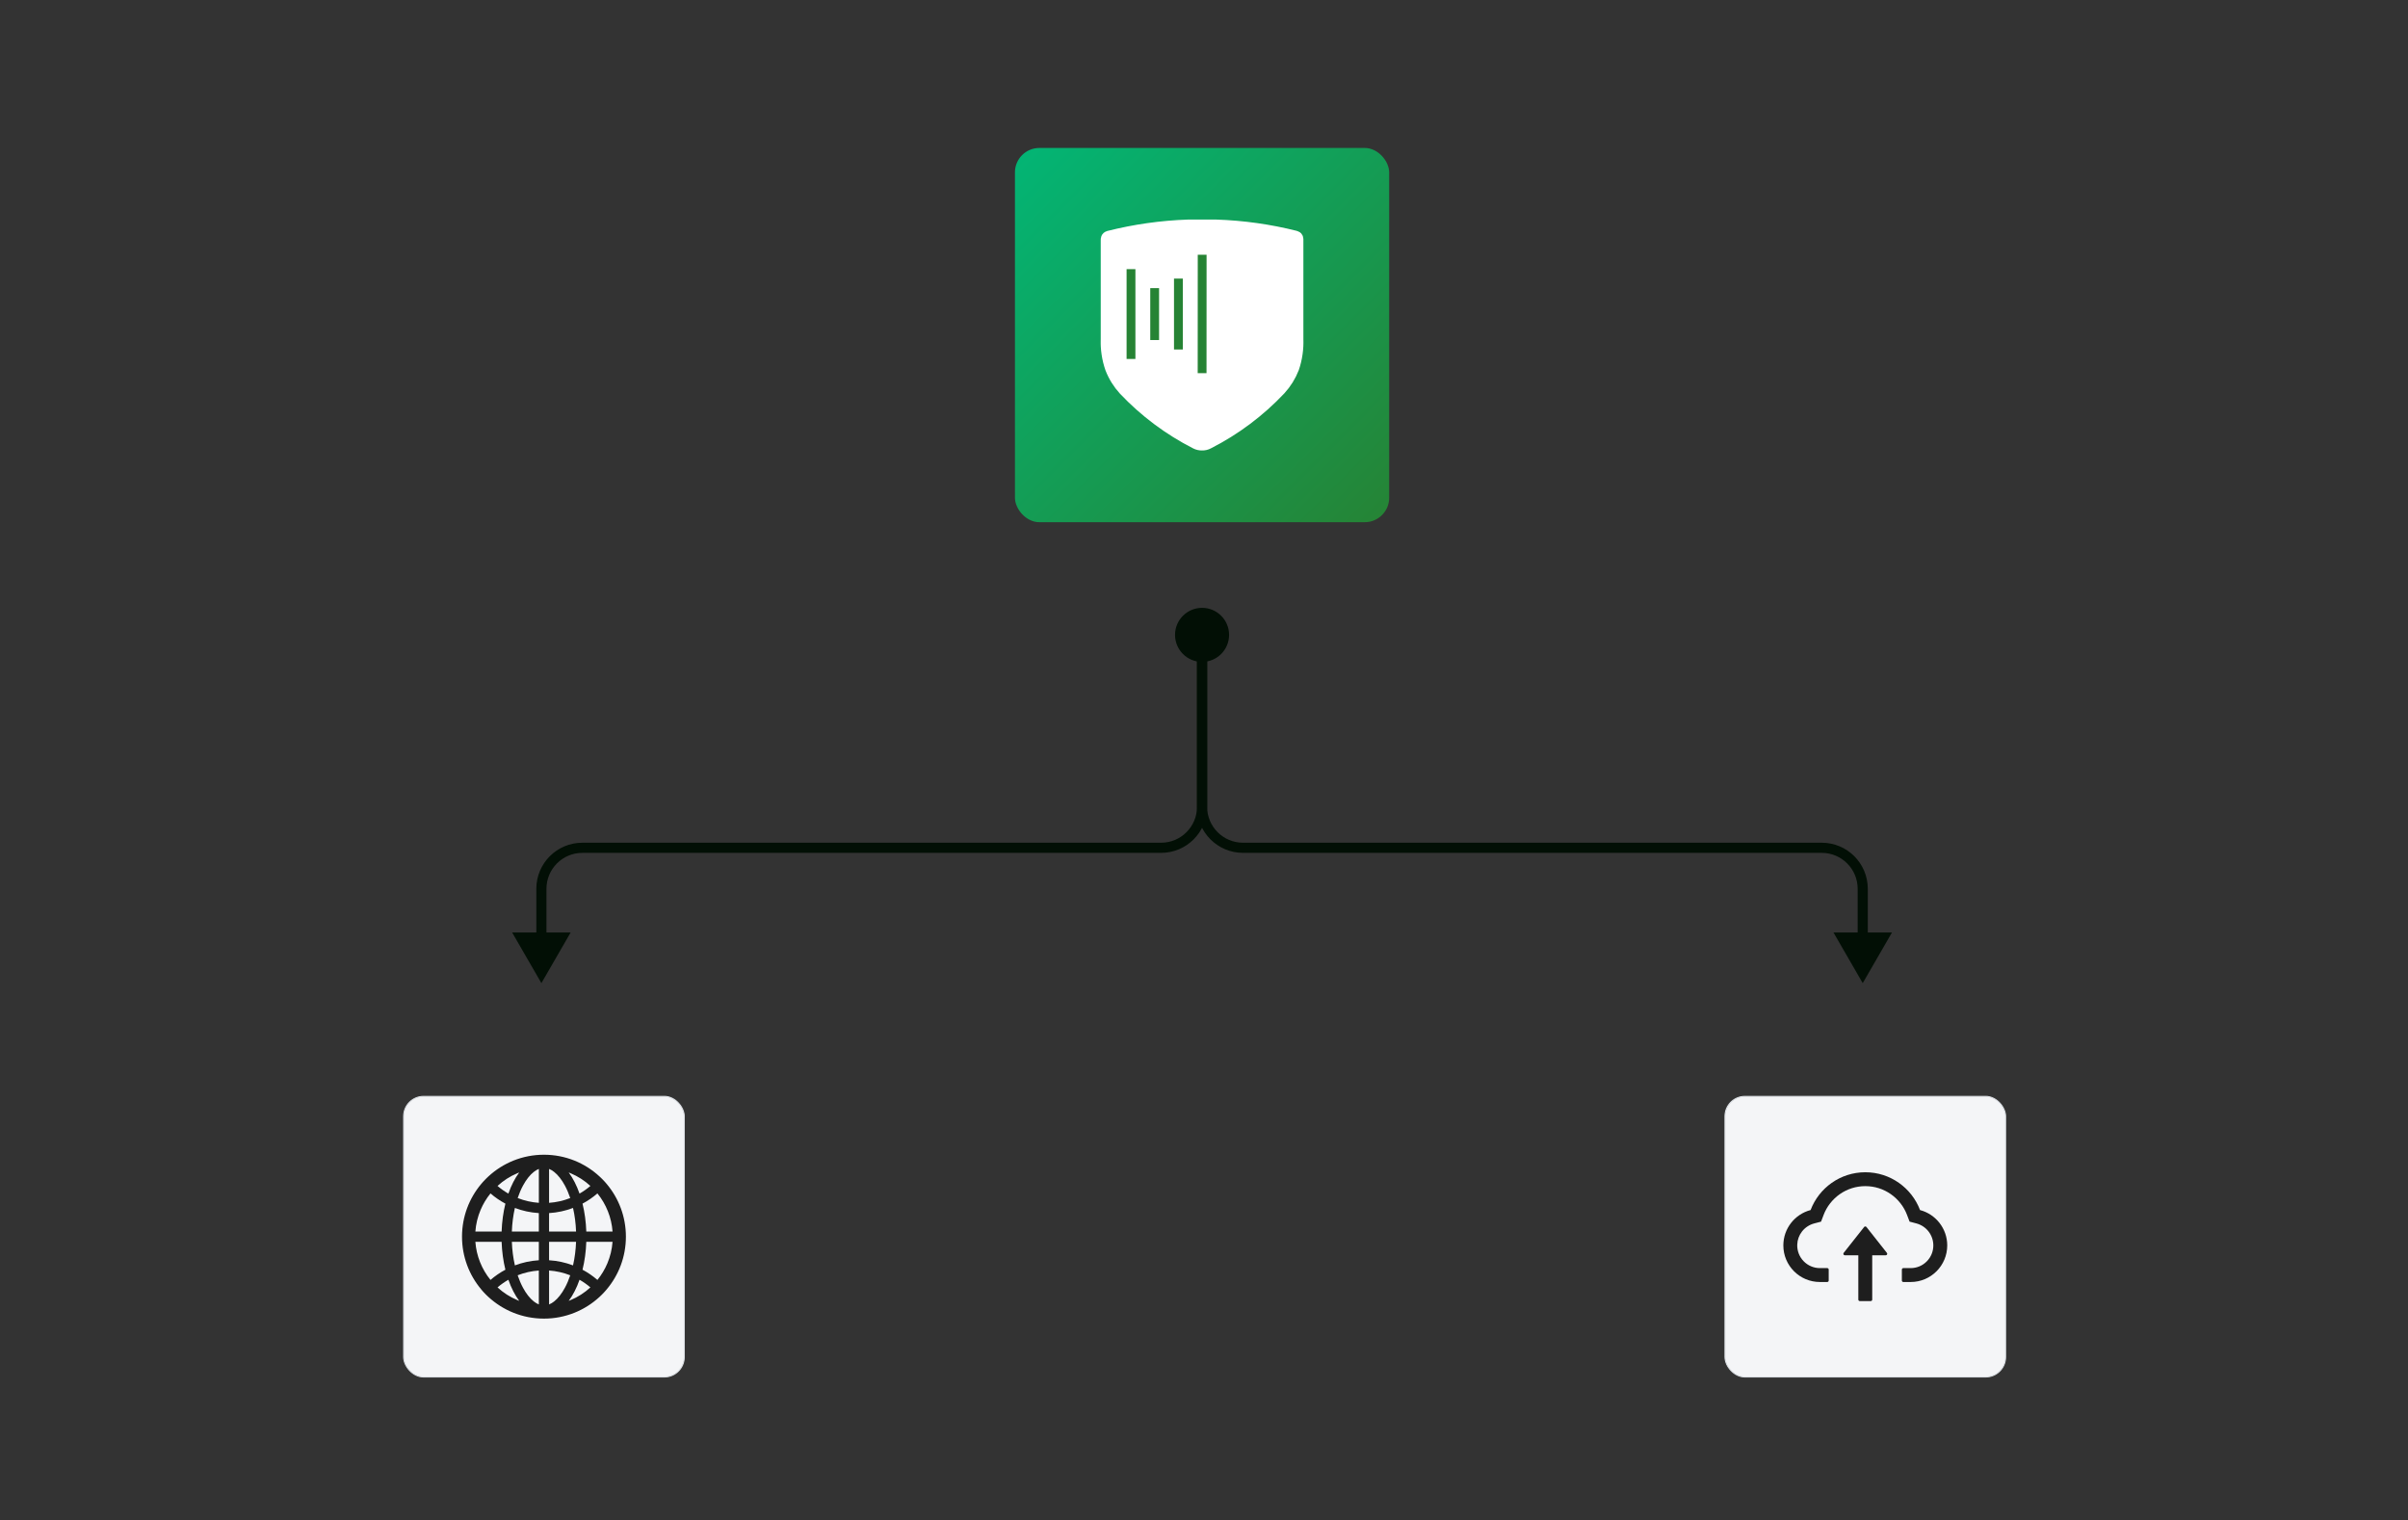 <svg width="472" height="298" viewBox="0 0 472 298" fill="none" xmlns="http://www.w3.org/2000/svg">
<rect x="0" y="0" width="472" height="298" fill="#333333" stroke="none"/>
<path d="M234.626 124.437C234.626 123.889 235.071 123.444 235.62 123.444C236.168 123.444 236.613 123.889 236.613 124.437L234.626 124.437ZM365.119 192.7L359.383 182.767L370.854 182.767L365.119 192.7ZM236.613 124.437L236.613 158.141L234.626 158.141L234.626 124.437L236.613 124.437ZM243.651 165.178L357.088 165.178L357.088 167.165L243.651 167.165L243.651 165.178ZM366.112 174.203L366.112 183.76L364.125 183.76L364.125 174.203L366.112 174.203ZM357.088 165.178C362.072 165.178 366.112 169.219 366.112 174.203L364.125 174.203C364.125 170.316 360.974 167.165 357.088 167.165L357.088 165.178ZM236.613 158.141C236.613 162.028 239.764 165.178 243.651 165.178L243.651 167.165C238.667 167.165 234.626 163.125 234.626 158.141L236.613 158.141Z" fill="#020F05"/>
<path d="M230.322 124.438C230.322 127.363 232.694 129.735 235.62 129.735C238.545 129.735 240.917 127.363 240.917 124.438C240.917 121.512 238.545 119.14 235.62 119.14C232.694 119.14 230.322 121.512 230.322 124.438ZM106.121 192.7L111.856 182.767L100.385 182.767L106.121 192.7ZM234.626 124.438L234.626 158.141L236.613 158.141L236.613 124.438L234.626 124.438ZM227.589 165.178L114.152 165.178L114.152 167.165L227.589 167.165L227.589 165.178ZM105.127 174.203L105.127 183.76L107.114 183.76L107.114 174.203L105.127 174.203ZM114.152 165.178C109.168 165.178 105.127 169.219 105.127 174.203L107.114 174.203C107.114 170.316 110.265 167.165 114.152 167.165L114.152 165.178ZM234.626 158.141C234.626 162.028 231.475 165.178 227.589 165.178L227.589 167.165C232.573 167.165 236.613 163.125 236.613 158.141L234.626 158.141Z" fill="#020F05"/>
<rect x="272.296" y="102.353" width="73.352" height="73.352" rx="4.784" transform="rotate(-180 272.296 102.353)" fill="url(#paint0_linear_2757_221679)"/>
<g clip-path="url(#clip0_2757_221679)">
<path d="M235.613 44.315H238.387C243.61 44.487 248.8 45.216 253.869 46.488C254.239 46.577 254.201 46.795 254.201 47.038C254.201 54.12 254.201 59.349 254.201 66.418C254.277 68.344 254 70.268 253.383 72.094C252.792 73.612 251.925 75.008 250.826 76.211C246.78 80.506 242.023 84.07 236.764 86.745C236.41 86.934 236.014 87.027 235.613 87.013C235.209 87.025 234.808 86.933 234.45 86.745C229.219 84.081 224.484 80.539 220.451 76.275C219.352 75.072 218.485 73.676 217.894 72.158C217.254 70.324 216.963 68.385 217.038 66.444C217.038 59.374 217.038 54.145 217.038 47.063C217.038 46.82 217.038 46.603 217.357 46.513C222.434 45.232 227.632 44.495 232.864 44.315H235.613Z" fill="white" stroke="white" stroke-width="2.557" stroke-miterlimit="10"/>
<path d="M221.69 52.753V70.357" stroke="#268334" stroke-width="1.728" stroke-miterlimit="10"/>
<path d="M226.33 56.473V66.649" stroke="#268334" stroke-width="1.728" stroke-miterlimit="10"/>
<path d="M230.984 54.605V68.502" stroke="#268334" stroke-width="1.728" stroke-miterlimit="10"/>
<path d="M235.641 49.927L235.628 73.143" stroke="#268334" stroke-width="1.728" stroke-miterlimit="10"/>
</g>
<rect x="393.125" y="269.897" width="55.009" height="55.009" rx="3.914" transform="rotate(-180 393.125 269.897)" fill="#F4F5F7"/>
<g clip-path="url(#clip1_2757_221679)">
<path d="M365.847 240.495C365.82 240.461 365.786 240.433 365.747 240.414C365.708 240.395 365.665 240.385 365.621 240.385C365.578 240.385 365.535 240.395 365.496 240.414C365.457 240.433 365.422 240.461 365.395 240.495L361.38 245.575C361.347 245.617 361.326 245.668 361.321 245.722C361.315 245.775 361.325 245.829 361.348 245.877C361.372 245.925 361.408 245.966 361.454 245.994C361.499 246.023 361.552 246.038 361.606 246.038H364.255V254.728C364.255 254.886 364.384 255.015 364.542 255.015H366.693C366.851 255.015 366.98 254.886 366.98 254.728V246.041H369.637C369.877 246.041 370.01 245.765 369.863 245.579L365.847 240.495Z" fill="#1E1E1E"/>
<path d="M376.355 237.177C374.713 232.846 370.529 229.767 365.628 229.767C360.727 229.767 356.543 232.843 354.901 237.174C351.828 237.98 349.559 240.78 349.559 244.108C349.559 248.069 352.768 251.278 356.726 251.278H358.164C358.321 251.278 358.45 251.149 358.45 250.991V248.84C358.45 248.682 358.321 248.553 358.164 248.553H356.726C355.518 248.553 354.381 248.073 353.535 247.202C352.692 246.334 352.244 245.165 352.284 243.953C352.316 243.007 352.639 242.118 353.223 241.368C353.822 240.605 354.661 240.049 355.593 239.802L356.952 239.447L357.45 238.135C357.758 237.317 358.189 236.553 358.73 235.862C359.264 235.176 359.898 234.573 360.609 234.072C362.082 233.036 363.817 232.488 365.628 232.488C367.439 232.488 369.174 233.036 370.647 234.072C371.361 234.574 371.992 235.177 372.526 235.862C373.067 236.553 373.498 237.321 373.806 238.135L374.301 239.443L375.656 239.802C377.599 240.325 378.958 242.093 378.958 244.108C378.958 245.294 378.495 246.413 377.656 247.252C377.245 247.666 376.756 247.994 376.217 248.217C375.677 248.441 375.099 248.555 374.516 248.553H373.078C372.92 248.553 372.791 248.682 372.791 248.84V250.991C372.791 251.149 372.92 251.278 373.078 251.278H374.516C378.474 251.278 381.683 248.069 381.683 244.108C381.683 240.784 379.42 237.988 376.355 237.177Z" fill="#1E1E1E"/>
</g>
<rect x="393.125" y="269.897" width="55.009" height="55.009" rx="3.914" transform="rotate(-180 393.125 269.897)" stroke="#DADEE3" stroke-width="0.203"/>
<rect x="134.128" y="269.897" width="55.009" height="55.009" rx="3.914" transform="rotate(-180 134.128 269.897)" fill="#F4F5F7"/>
<g clip-path="url(#clip2_2757_221679)">
<path d="M118.899 252.751C118.906 252.74 118.917 252.729 118.924 252.718C121.272 249.926 122.685 246.326 122.685 242.393C122.685 238.46 121.272 234.86 118.928 232.067C118.92 232.057 118.91 232.05 118.902 232.039C118.863 231.992 118.827 231.949 118.788 231.906C118.773 231.888 118.759 231.874 118.745 231.856L118.598 231.687L118.594 231.684C118.54 231.623 118.483 231.562 118.429 231.501L118.426 231.497C118.311 231.375 118.196 231.254 118.078 231.135L118.074 231.132L117.902 230.96L117.891 230.949C117.838 230.895 117.784 230.845 117.73 230.795C117.712 230.777 117.694 230.759 117.673 230.741C117.637 230.705 117.601 230.673 117.565 230.641C117.554 230.63 117.54 230.619 117.529 230.605C114.668 227.952 110.836 226.331 106.623 226.331C102.41 226.331 98.578 227.952 95.713 230.605C95.702 230.615 95.688 230.626 95.677 230.641C95.641 230.673 95.606 230.709 95.57 230.744C95.552 230.762 95.534 230.78 95.512 230.798C95.459 230.848 95.405 230.902 95.351 230.952L95.34 230.963L95.168 231.135L95.165 231.139C95.046 231.257 94.932 231.379 94.817 231.501L94.813 231.505C94.756 231.566 94.702 231.626 94.648 231.687L94.645 231.691C94.595 231.745 94.544 231.802 94.498 231.859C94.483 231.877 94.469 231.892 94.455 231.91C94.415 231.953 94.379 231.999 94.34 232.042C94.333 232.053 94.322 232.06 94.315 232.071C91.974 234.86 90.561 238.46 90.561 242.393C90.561 246.326 91.974 249.926 94.319 252.718C94.326 252.729 94.336 252.74 94.344 252.751L94.455 252.883C94.469 252.901 94.483 252.916 94.498 252.934L94.645 253.102C94.645 253.106 94.648 253.106 94.648 253.109C94.702 253.17 94.756 253.231 94.813 253.288L94.817 253.292C94.932 253.414 95.046 253.536 95.161 253.654L95.165 253.658C95.222 253.715 95.276 253.772 95.333 253.826L95.344 253.837C95.462 253.955 95.584 254.07 95.706 254.181C98.578 256.834 102.41 258.455 106.623 258.455C110.836 258.455 114.668 256.834 117.533 254.181C117.655 254.069 117.775 253.954 117.891 253.837L117.902 253.826C117.96 253.769 118.017 253.715 118.071 253.658L118.074 253.654C118.193 253.536 118.307 253.414 118.418 253.292L118.422 253.288C118.476 253.228 118.533 253.17 118.587 253.109C118.587 253.106 118.591 253.106 118.591 253.102C118.641 253.048 118.691 252.991 118.738 252.934C118.752 252.916 118.766 252.901 118.781 252.883C118.821 252.84 118.861 252.796 118.899 252.751ZM119.046 247.638C118.551 248.807 117.899 249.89 117.103 250.872C116.206 250.097 115.226 249.425 114.181 248.868C114.597 247.186 114.855 245.34 114.923 243.397H120.068C119.96 244.863 119.616 246.287 119.046 247.638ZM120.068 241.389H114.923C114.855 239.446 114.597 237.599 114.181 235.918C115.231 235.359 116.21 234.685 117.103 233.914C118.833 236.043 119.868 238.653 120.068 241.389ZM111.868 229.97C113.292 230.572 114.586 231.404 115.726 232.451C115.064 233.015 114.351 233.517 113.596 233.95C113.033 232.336 112.313 230.935 111.474 229.812C111.607 229.863 111.739 229.916 111.868 229.97ZM108.62 255.088C108.29 255.346 107.96 255.544 107.627 255.676V249.026C109.049 249.125 110.448 249.442 111.775 249.965C111.477 250.847 111.133 251.661 110.735 252.396C110.111 253.557 109.38 254.486 108.62 255.088ZM110.735 232.39C111.13 233.129 111.477 233.943 111.775 234.821C110.448 235.344 109.049 235.661 107.627 235.76V229.113C107.957 229.246 108.29 229.439 108.62 229.701C109.38 230.3 110.111 231.228 110.735 232.39ZM107.627 247.014V243.397H112.915C112.858 244.981 112.661 246.52 112.331 247.979L112.32 248.022C110.815 247.451 109.233 247.112 107.627 247.014ZM107.627 241.389V237.772C109.269 237.671 110.846 237.323 112.32 236.764L112.331 236.807C112.661 238.266 112.858 239.801 112.915 241.389H107.627ZM105.619 243.397V247.014C103.977 247.115 102.4 247.462 100.926 248.022L100.915 247.979C100.585 246.52 100.388 244.985 100.331 243.397H105.619ZM100.331 241.389C100.388 239.804 100.585 238.266 100.915 236.807L100.926 236.764C102.4 237.323 103.974 237.671 105.619 237.772V241.389H100.331ZM105.619 249.026V255.673C105.289 255.54 104.956 255.346 104.626 255.085C103.866 254.486 103.131 253.554 102.507 252.392C102.113 251.654 101.765 250.84 101.467 249.961C102.801 249.438 104.189 249.126 105.619 249.026ZM105.619 235.76C104.197 235.661 102.798 235.344 101.471 234.821C101.769 233.939 102.113 233.125 102.511 232.39C103.135 231.228 103.866 230.296 104.63 229.698C104.959 229.439 105.289 229.242 105.623 229.11V235.76H105.619ZM101.378 229.97C101.51 229.916 101.64 229.863 101.772 229.812C100.933 230.935 100.213 232.336 99.65 233.95C98.897 233.519 98.183 233.018 97.52 232.451C98.66 231.404 99.954 230.572 101.378 229.97ZM94.2 237.148C94.695 235.979 95.347 234.896 96.143 233.914C97.036 234.685 98.015 235.359 99.065 235.918C98.65 237.599 98.391 239.446 98.323 241.389H93.178C93.286 239.923 93.63 238.499 94.2 237.148ZM93.178 243.397H98.323C98.391 245.34 98.65 247.186 99.065 248.868C98.02 249.425 97.04 250.097 96.143 250.872C94.413 248.742 93.378 246.133 93.178 243.397ZM101.378 254.816C99.954 254.213 98.66 253.382 97.52 252.335C98.183 251.768 98.897 251.27 99.65 250.836C100.213 252.45 100.933 253.851 101.772 254.974C101.64 254.923 101.507 254.87 101.378 254.816ZM111.868 254.816C111.736 254.87 111.607 254.923 111.474 254.974C112.313 253.851 113.033 252.45 113.596 250.836C114.349 251.266 115.063 251.768 115.726 252.335C114.592 253.377 113.287 254.217 111.868 254.816Z" fill="#1E1E1E"/>
</g>
<rect x="134.128" y="269.897" width="55.009" height="55.009" rx="3.914" transform="rotate(-180 134.128 269.897)" stroke="#DADEE3" stroke-width="0.203"/>
<defs>
<linearGradient id="paint0_linear_2757_221679" x1="272.296" y1="100.986" x2="347.446" y2="175.704" gradientUnits="userSpaceOnUse">
<stop stop-color="#268334"/>
<stop offset="1" stop-color="#02B676"/>
</linearGradient>
<clipPath id="clip0_2757_221679">
<rect width="39.733" height="45.281" fill="white" transform="translate(215.754 43.036)"/>
</clipPath>
<clipPath id="clip1_2757_221679">
<rect width="32.124" height="32.124" fill="white" transform="translate(349.559 226.331)"/>
</clipPath>
<clipPath id="clip2_2757_221679">
<rect width="32.124" height="32.124" fill="white" transform="translate(90.561 226.331)"/>
</clipPath>
</defs>
</svg>
